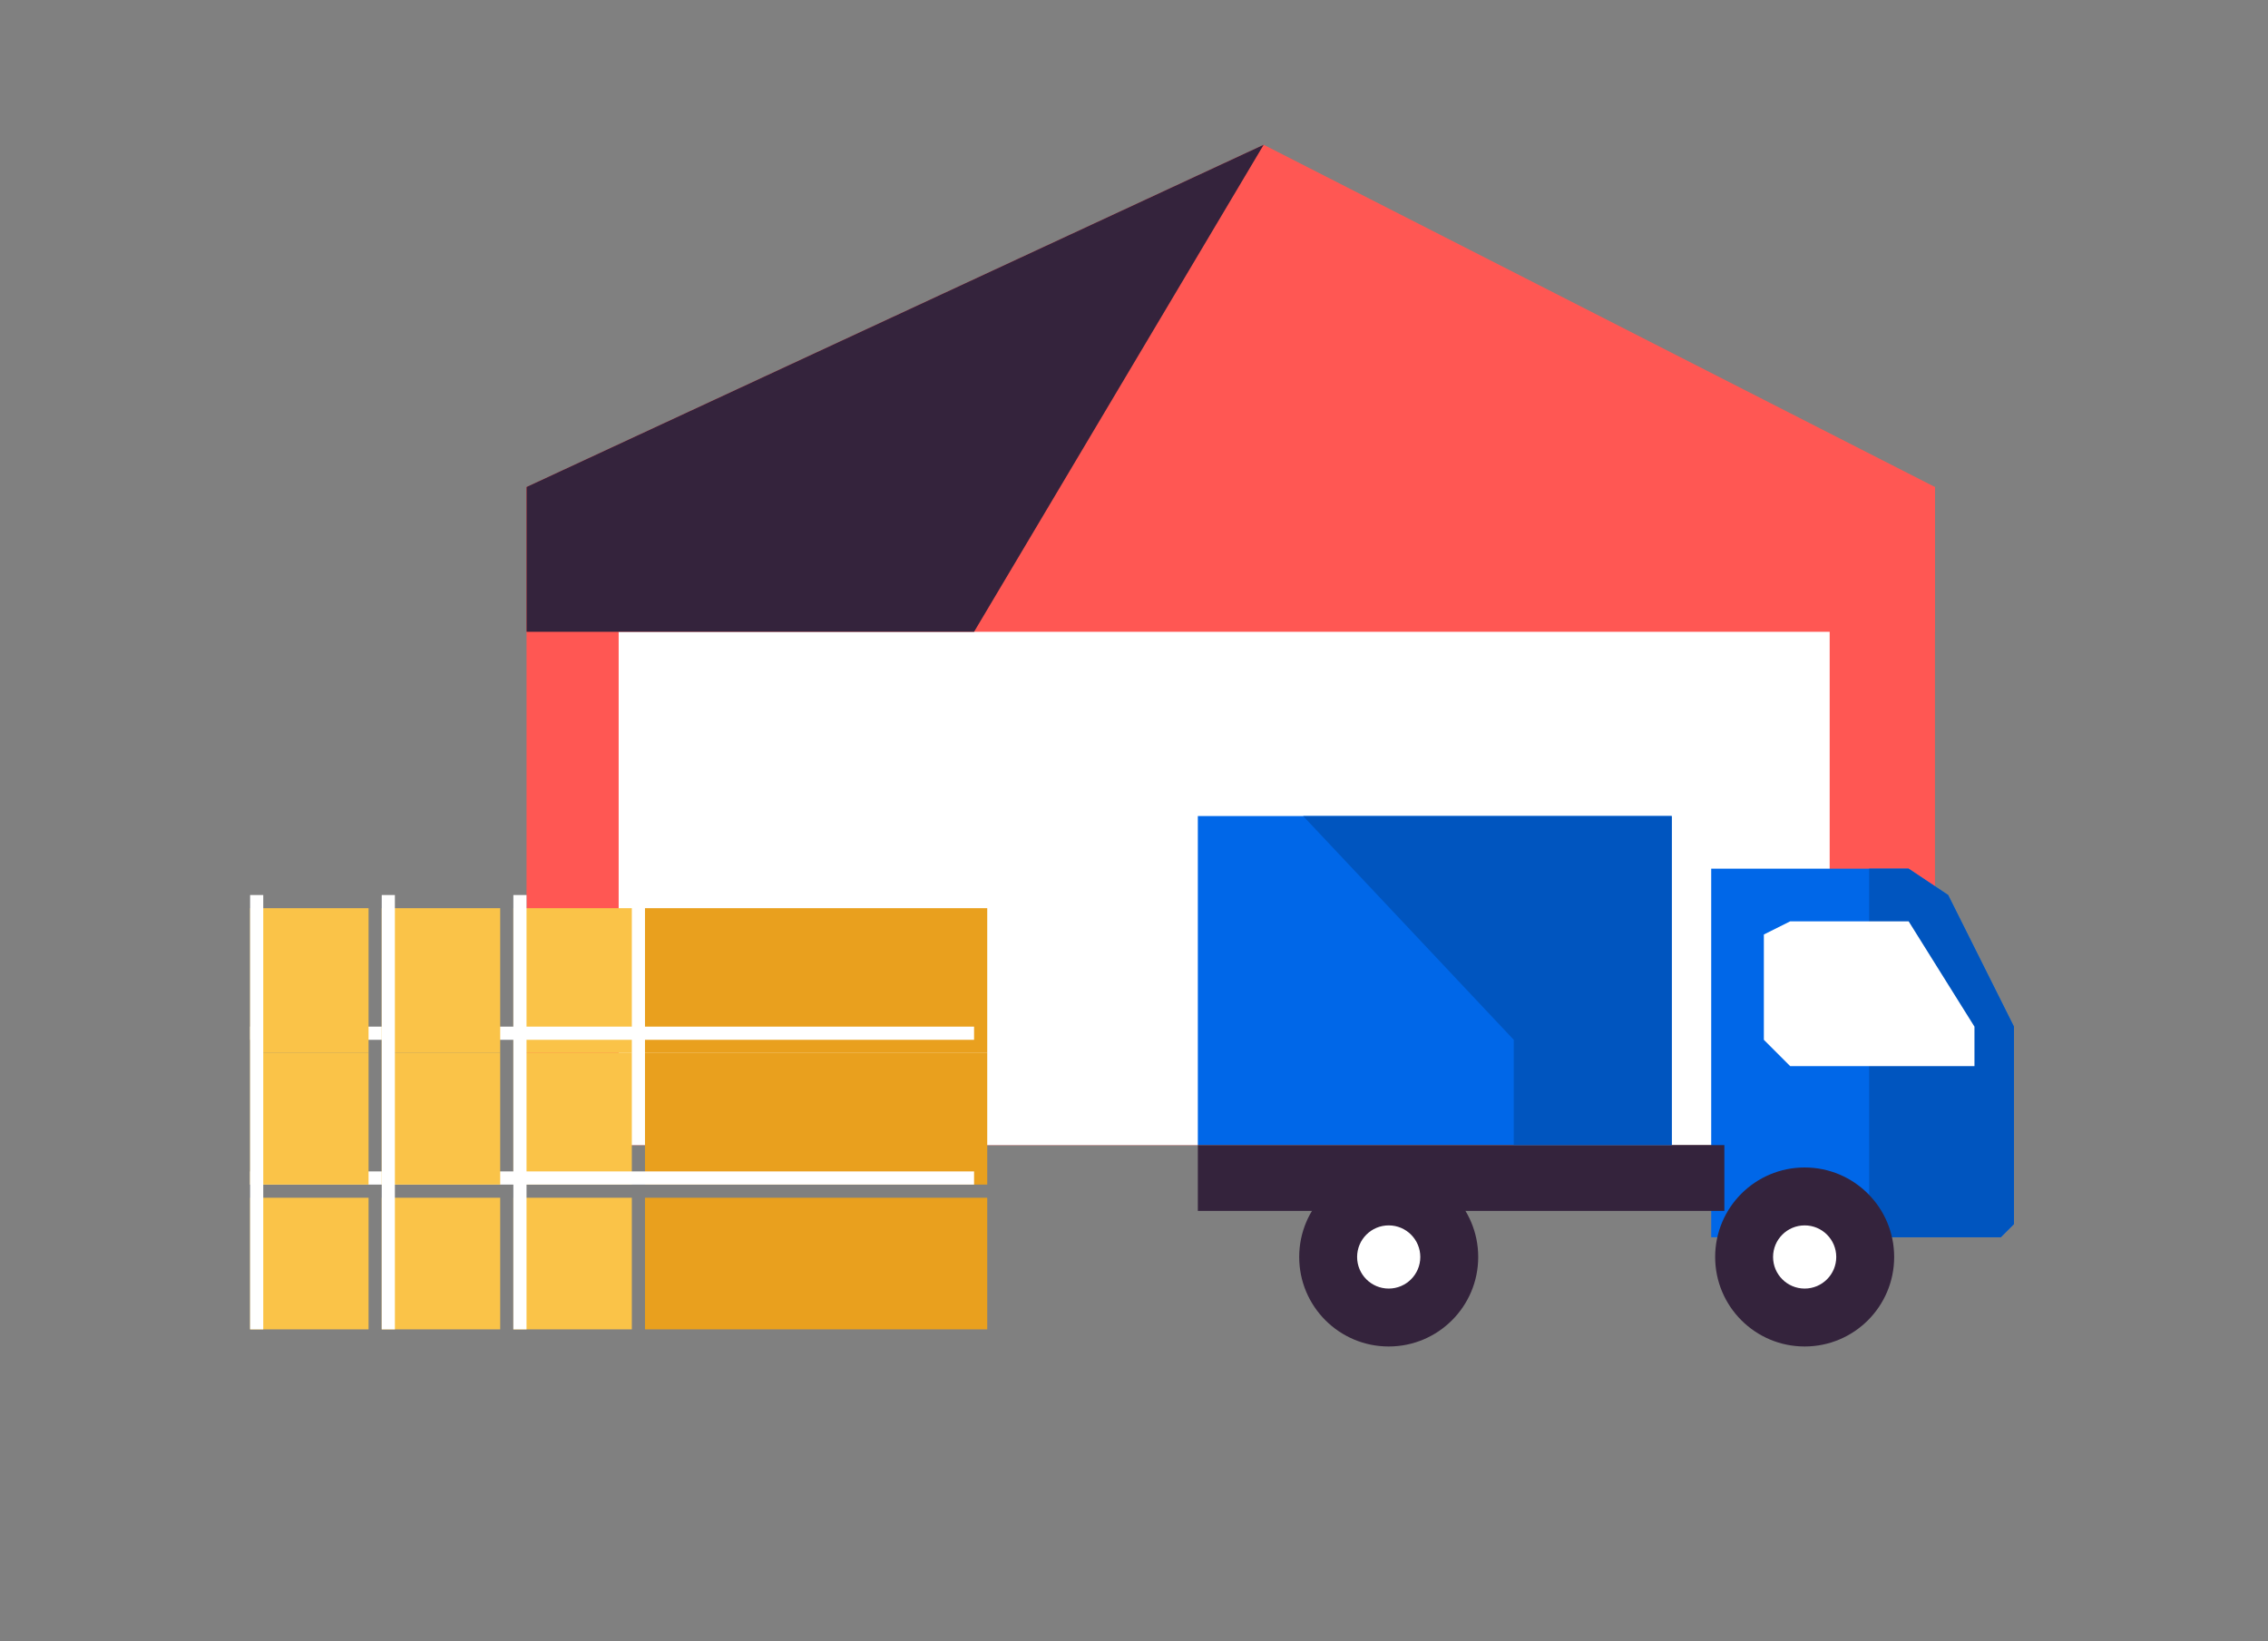 <svg xmlns="http://www.w3.org/2000/svg" viewBox="0 0 172.3 124.7" style="enable-background:new 0 0 172.26 124.7" xml:space="preserve"><rect x="0" y="0" width="172.3" height="124.7" fill="#808080" stroke="none"/><style>.st1{fill:#fff}.st15{fill:#ff5753}.st17{fill:#34233c}.st54{fill:#0067e8}.st65{fill:#0055bf}.st72{fill:#e9a01e}.st73{fill:#fac348}</style><g id="Layer_1"><path class="st15" d="M40 37h107L96 11zM40 37h107v50H40z"/><path class="st15" d="M40 37h107v11H40z"/><path class="st1" d="M47 48h92v39H47z"/><path class="st54" d="M130 87V66h15l3 2 5 10v15l-1 1h-22v-7z"/><path class="st65" d="M142 87V66h3l3 2 5 10v15l-1 1h-10v-7z"/><circle class="st17" cx="137.1" cy="95.5" r="6.8"/><circle class="st1" cx="137.1" cy="95.5" r="2.4"/><path class="st1" d="M134 71v8l2 2h14v-3l-5-8h-9l-2 1z"/><path class="st54" d="M91 62h36v25H91z"/><path class="st17" d="M91 87h40v5H91z"/><circle class="st17" cx="105.5" cy="95.5" r="6.8"/><circle class="st1" cx="105.5" cy="95.5" r="2.4"/><path class="st65" d="M127 87V62H99l16 17v8z"/><path class="st17" d="M96 11 74 48H40V37z"/><g><path transform="rotate(-180 62 96)" class="st72" d="M49 91h26v10H49z"/><path transform="rotate(-180 44 96)" class="st73" d="M40 91h9v10h-9z"/><path transform="rotate(-180 62 85)" class="st72" d="M49 80h26v10H49z"/><path transform="rotate(-180 44 85)" class="st73" d="M40 80h9v10h-9z"/><path transform="rotate(-180 47 90)" class="st1" d="M20 90h55v1H20z"/><path transform="rotate(-180 62 74)" class="st72" d="M49 68h26v11H49z"/><path transform="rotate(-180 44 74)" class="st73" d="M40 68h9v11h-9z"/><path transform="rotate(-180 47 79)" class="st1" d="M20 79h55v1H20z"/><path class="st1" d="M39 68h1v33h-1z"/><path transform="rotate(-180 34 96)" class="st73" d="M30 91h9v10h-9z"/><path transform="rotate(-180 34 85)" class="st73" d="M30 80h9v10h-9z"/><path transform="rotate(-180 34 74)" class="st73" d="M30 68h9v11h-9z"/><path class="st1" d="M29 68h1v33h-1z"/><path transform="rotate(-180 24 96)" class="st73" d="M20 91h9v10h-9z"/><path transform="rotate(-180 24 85)" class="st73" d="M20 80h9v10h-9z"/><path transform="rotate(-180 24 74)" class="st73" d="M20 68h9v11h-9z"/><path class="st1" d="M19 68h1v33h-1z"/></g></g></svg>